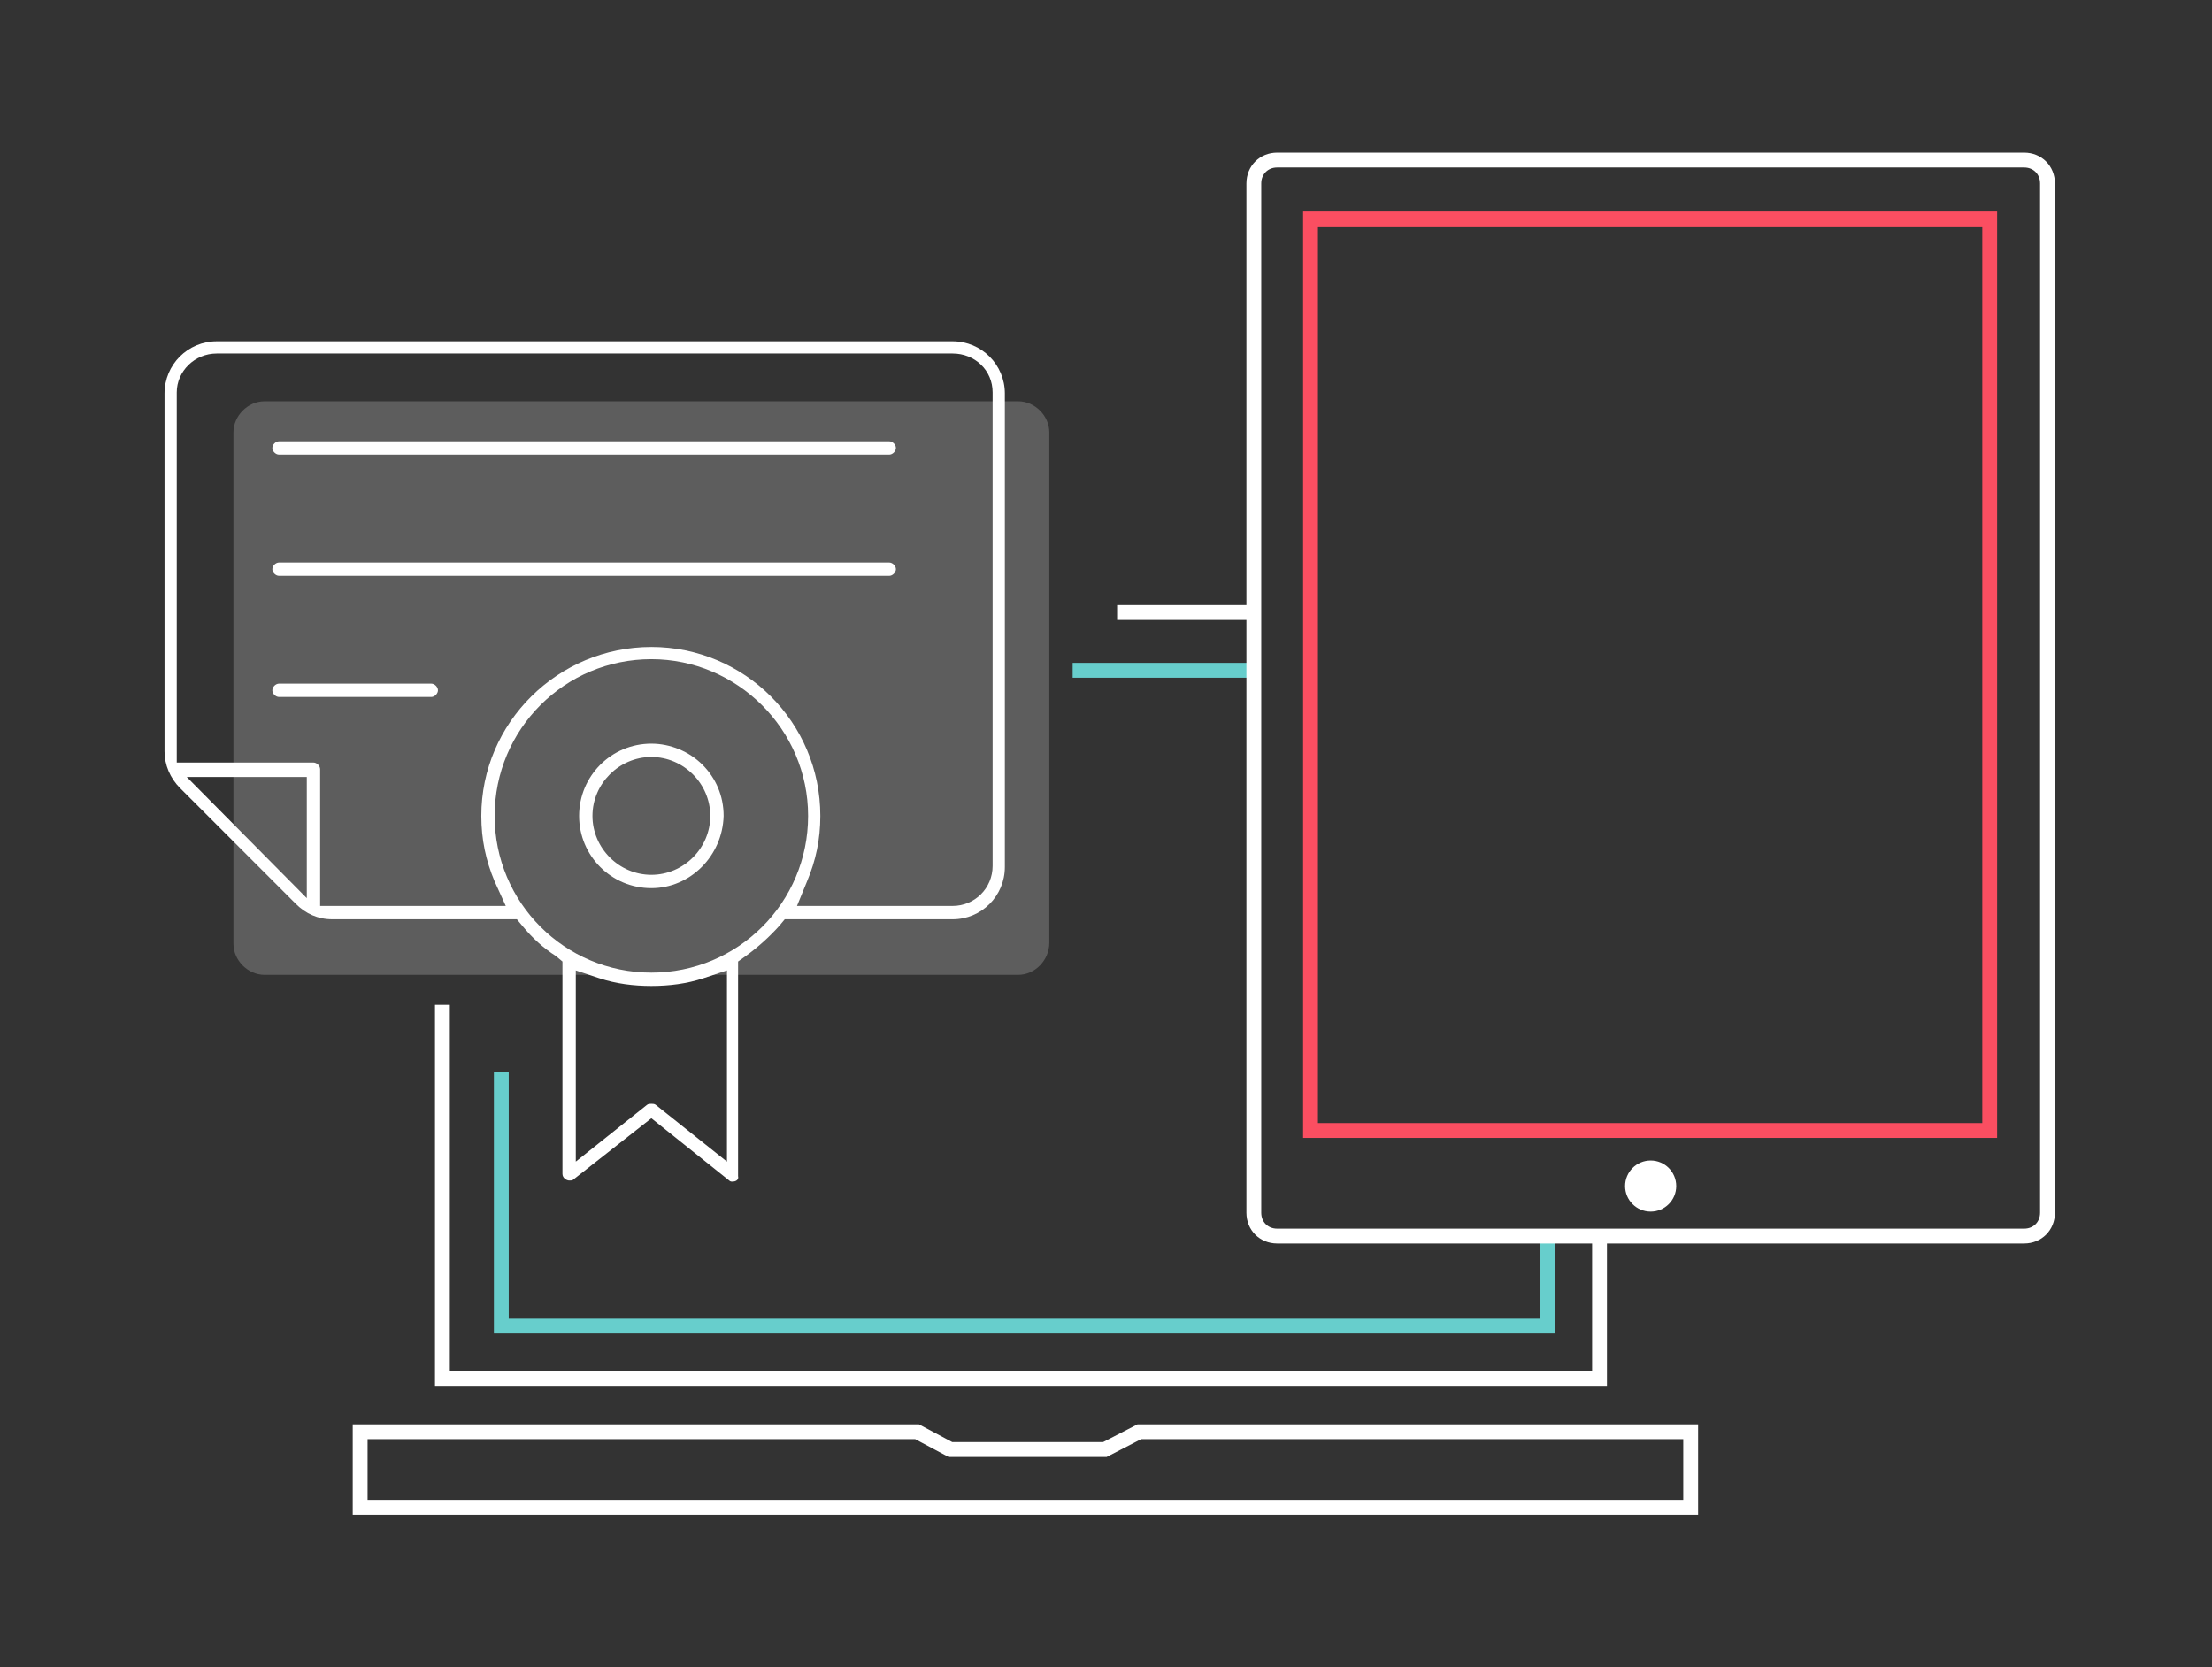 <?xml version="1.0" encoding="utf-8"?>
<!-- Generator: Adobe Illustrator 19.0.0, SVG Export Plug-In . SVG Version: 6.00 Build 0)  -->
<svg version="1.1" id="Calque_1" xmlns="http://www.w3.org/2000/svg" xmlns:xlink="http://www.w3.org/1999/xlink" x="0px" y="0px"
	 viewBox="0 0 199 150" style="enable-background:new 0 0 199 150;" xml:space="preserve">
<rect x="0" y="0" width="199" height="150" fill="#333333" stroke="none"/>
<style type="text/css">
	.st0{opacity:0.21;fill:#FFFFFF;}
	.st1{fill:#FFFFFF;}
	.st2{fill:none;stroke:#FB4E61;stroke-width:1.335;stroke-miterlimit:10;}
	.st3{fill:none;stroke:#FFFFFF;stroke-width:1.335;stroke-miterlimit:10;}
	.st4{fill:none;stroke:#67CECC;stroke-width:1.335;stroke-miterlimit:10;}
</style>
<g id="XMLID_11_">
	<path id="XMLID_30_" class="st0" d="M91.6,87.7H23.8c-1.5,0-2.8-1.3-2.8-2.8V38.9c0-1.5,1.3-2.8,2.8-2.8h67.8
		c1.5,0,2.8,1.3,2.8,2.8v45.9C94.4,86.4,93.1,87.7,91.6,87.7z"/>
	<g id="XMLID_12_">
		<g id="XMLID_28_">
			<path id="XMLID_29_" class="st1" d="M25.1,40.9c-0.3,0-0.6-0.3-0.6-0.6c0-0.3,0.3-0.6,0.6-0.6h54.9c0.3,0,0.6,0.3,0.6,0.6
				c0,0.3-0.3,0.6-0.6,0.6H25.1z"/>
		</g>
		<g id="XMLID_26_">
			<path id="XMLID_27_" class="st1" d="M25.1,51.8c-0.3,0-0.6-0.3-0.6-0.6c0-0.3,0.3-0.6,0.6-0.6h54.9c0.3,0,0.6,0.3,0.6,0.6
				c0,0.3-0.3,0.6-0.6,0.6H25.1z"/>
		</g>
		<g id="XMLID_24_">
			<path id="XMLID_25_" class="st1" d="M25.1,62.7c-0.3,0-0.6-0.3-0.6-0.6c0-0.3,0.3-0.6,0.6-0.6h13.7c0.3,0,0.6,0.3,0.6,0.6
				c0,0.3-0.3,0.6-0.6,0.6H25.1z"/>
		</g>
		<g id="XMLID_20_">
			<path id="XMLID_21_" class="st1" d="M58.6,79.9c-3.6,0-6.5-2.9-6.5-6.5s2.9-6.5,6.5-6.5c1.7,0,3.4,0.7,4.6,1.9
				c1.2,1.2,1.9,2.8,1.9,4.6C65,77,62.1,79.9,58.6,79.9z M58.6,68.1c-2.9,0-5.3,2.4-5.3,5.3s2.4,5.3,5.3,5.3c2.9,0,5.3-2.4,5.3-5.3
				S61.5,68.1,58.6,68.1z"/>
		</g>
		<g id="XMLID_13_">
			<path id="XMLID_14_" class="st1" d="M65.9,106.3c-0.1,0-0.2,0-0.3-0.1l-7-5.6l-7,5.5c-0.1,0.1-0.2,0.1-0.4,0.1
				c-0.2,0-0.6-0.2-0.6-0.6V86.5L50,86c-1.1-0.7-2.1-1.6-3-2.7l-0.5-0.6H29.9c-1.3,0-2.4-0.5-3.3-1.4L16.2,70.9
				c-0.9-0.9-1.4-2.1-1.4-3.3V35.4c0-2.6,2.1-4.7,4.7-4.7h66.2c2.6,0,4.7,2.1,4.7,4.7V78c0,2.6-2.1,4.7-4.7,4.7H70.6l-0.5,0.6
				c-0.9,1-1.9,1.9-3,2.7l-0.7,0.5v19.3C66.5,106.2,66.1,106.3,65.9,106.3z M51.8,104.5l6.4-5.1c0.1-0.1,0.3-0.1,0.4-0.1
				c0.1,0,0.3,0,0.4,0.1l6.4,5.1V87.3l-2.1,0.7c-1.5,0.5-3.1,0.7-4.7,0.7c-1.6,0-3.2-0.2-4.7-0.7l-2.1-0.7V104.5z M58.6,59.3
				c-7.8,0-14.1,6.3-14.1,14.1s6.3,14.1,14.1,14.1c7.8,0,14.1-6.3,14.1-14.1S66.3,59.3,58.6,59.3z M58.6,58.2
				c8.4,0,15.2,6.8,15.2,15.2c0,2.1-0.4,4-1.2,5.9l-0.9,2.2h14c2,0,3.6-1.6,3.6-3.6v-1.6h0v-41c0-2-1.6-3.5-3.6-3.5H19.5
				c-2,0-3.6,1.6-3.6,3.5v33.3h12.3c0.3,0,0.6,0.3,0.6,0.6v12.3h16.7l-1-2.2c-0.8-1.9-1.2-3.8-1.2-5.9C43.3,65,50.2,58.2,58.6,58.2z
				 M27.6,80.8V69.9H16.8L27.6,80.8z"/>
		</g>
	</g>
</g>
<g id="XMLID_2_">
	<rect id="XMLID_10_" x="117.9" y="19.7" class="st2" width="61.1" height="82"/>
	<circle id="XMLID_9_" class="st1" cx="148.5" cy="106.7" r="2.3"/>
	<polygon id="XMLID_8_" class="st3" points="152.1,135.6 32.4,135.6 32.4,128.8 82.5,128.8 85.5,130.4 99.4,130.4 102.5,128.8 
		152.1,128.8 	"/>
	<polyline id="XMLID_7_" class="st3" points="39.8,90.4 39.8,124 143.9,124 143.9,111.2 	"/>
	<line id="XMLID_6_" class="st3" x1="112.5" y1="55.1" x2="100.5" y2="55.1"/>
	<polyline id="XMLID_5_" class="st4" points="45.1,96.4 45.1,119.3 112.7,119.3 139.2,119.3 139.2,111.2 	"/>
	<line id="XMLID_4_" class="st4" x1="112.7" y1="60.3" x2="96.5" y2="60.3"/>
	<path id="XMLID_3_" class="st3" d="M182.1,111.2h-67.2c-1.2,0-2.1-0.9-2.1-2.1V16.5c0-1.2,0.9-2.1,2.1-2.1h67.2
		c1.2,0,2.1,0.9,2.1,2.1v92.6C184.2,110.3,183.3,111.2,182.1,111.2z"/>
</g>
</svg>
